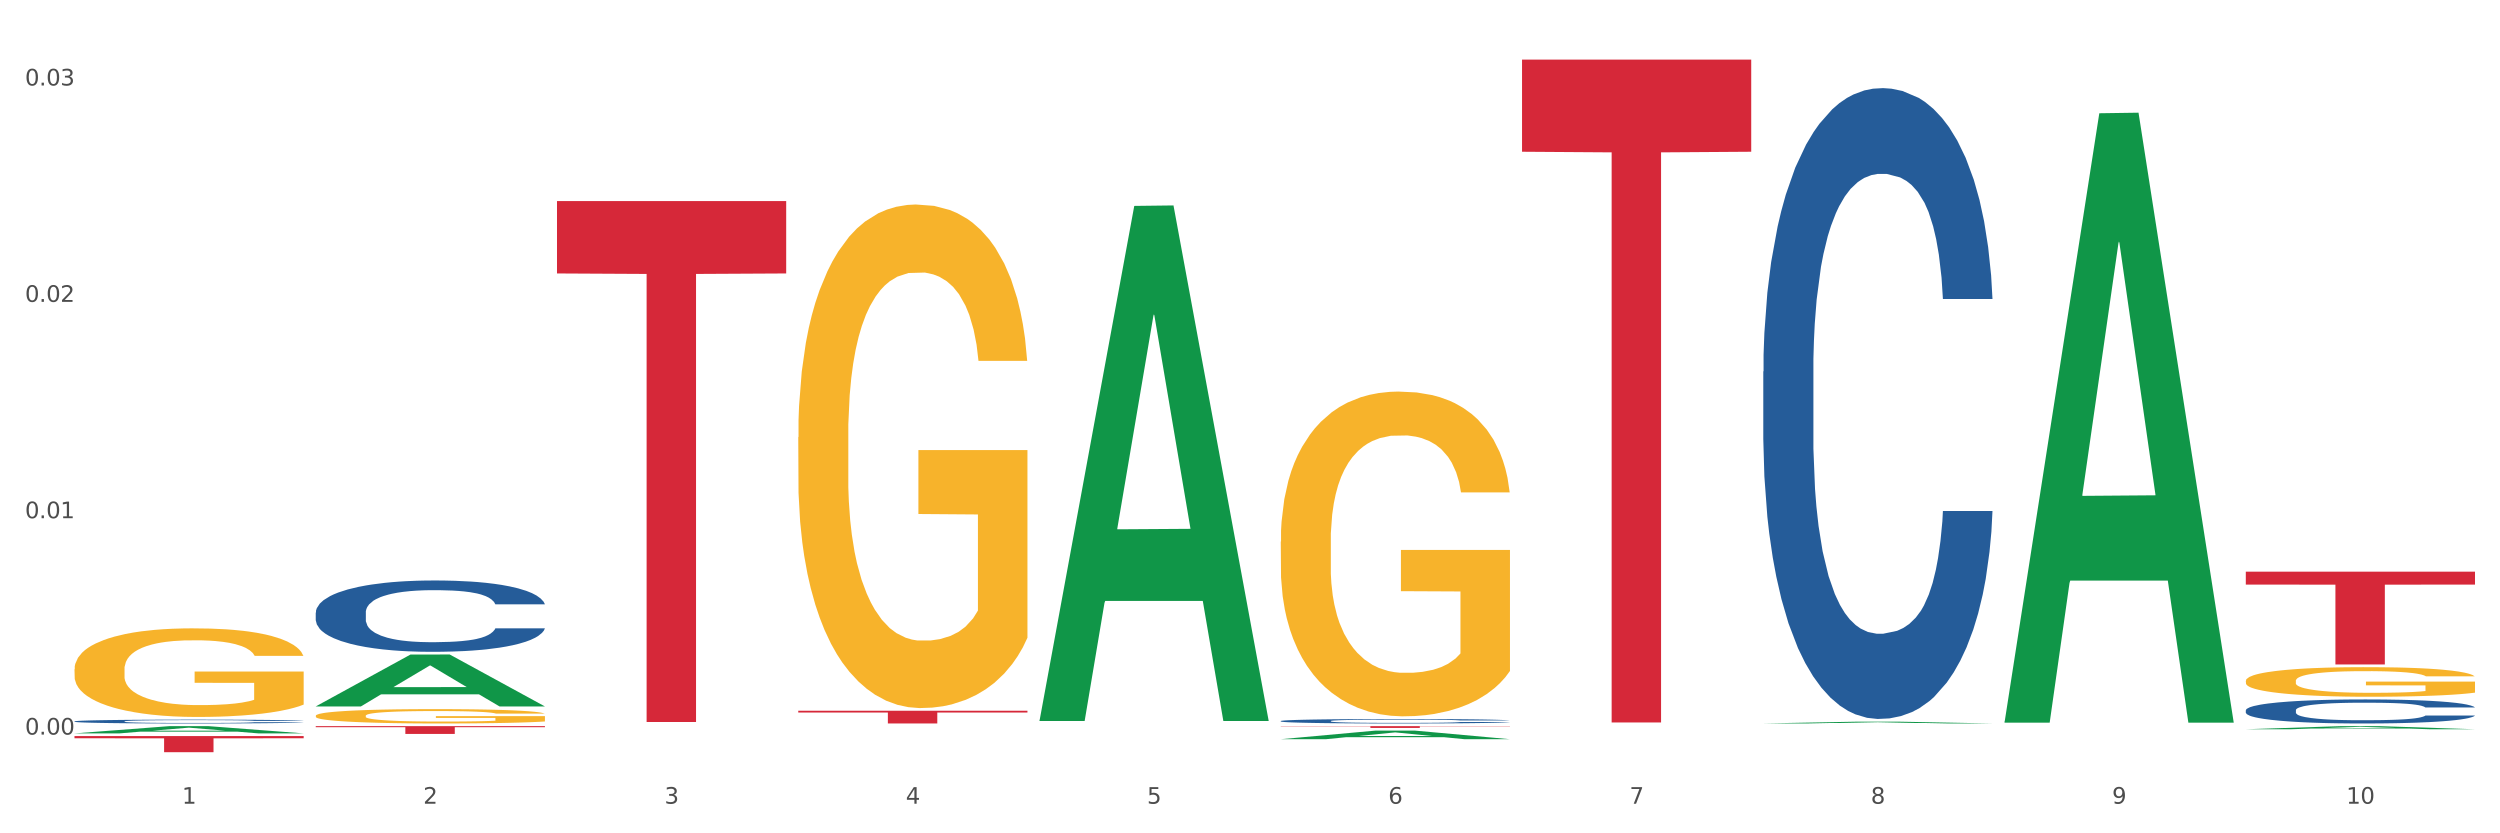 <?xml version="1.0" encoding="utf-8" standalone="no"?>
<!DOCTYPE svg PUBLIC "-//W3C//DTD SVG 1.1//EN"
  "http://www.w3.org/Graphics/SVG/1.1/DTD/svg11.dtd">
<svg xmlns:xlink="http://www.w3.org/1999/xlink" width="1080pt" height="360pt" viewBox="0 0 1080 360" xmlns="http://www.w3.org/2000/svg" version="1.1">
 <rect x="0" y="0" width="1080" height="360" fill="#333333" stroke="none"/>
 <defs>
  <style type="text/css">*{stroke-linejoin: round; stroke-linecap: butt}</style>
 </defs>
 <g id="figure_1">
  <g id="patch_1">
   <path d="M 0 360 
L 1080 360 
L 1080 0 
L 0 0 
z
" style="fill: #ffffff; stroke: #ffffff; stroke-linejoin: miter"/>
  </g>
  <g id="axes_1">
   <g id="matplotlib.axis_1">
    <g id="xtick_1">
     <g id="text_1">
      <!-- 1 -->
      <g style="fill: #4d4d4d" transform="translate(78.627 347.204) scale(0.096 -0.096)">
       <defs>
        <path id="DejaVuSans-31" d="M 794 531 
L 1825 531 
L 1825 4091 
L 703 3866 
L 703 4441 
L 1819 4666 
L 2450 4666 
L 2450 531 
L 3481 531 
L 3481 0 
L 794 0 
L 794 531 
z
" transform="scale(0.016)"/>
       </defs>
       <use xlink:href="#DejaVuSans-31"/>
      </g>
     </g>
    </g>
    <g id="xtick_2">
     <g id="text_2">
      <!-- 2 -->
      <g style="fill: #4d4d4d" transform="translate(182.851 347.204) scale(0.096 -0.096)">
       <defs>
        <path id="DejaVuSans-32" d="M 1228 531 
L 3431 531 
L 3431 0 
L 469 0 
L 469 531 
Q 828 903 1448 1529 
Q 2069 2156 2228 2338 
Q 2531 2678 2651 2914 
Q 2772 3150 2772 3378 
Q 2772 3750 2511 3984 
Q 2250 4219 1831 4219 
Q 1534 4219 1204 4116 
Q 875 4013 500 3803 
L 500 4441 
Q 881 4594 1212 4672 
Q 1544 4750 1819 4750 
Q 2544 4750 2975 4387 
Q 3406 4025 3406 3419 
Q 3406 3131 3298 2873 
Q 3191 2616 2906 2266 
Q 2828 2175 2409 1742 
Q 1991 1309 1228 531 
z
" transform="scale(0.016)"/>
       </defs>
       <use xlink:href="#DejaVuSans-32"/>
      </g>
     </g>
    </g>
    <g id="xtick_3">
     <g id="text_3">
      <!-- 3 -->
      <g style="fill: #4d4d4d" transform="translate(287.074 347.204) scale(0.096 -0.096)">
       <defs>
        <path id="DejaVuSans-33" d="M 2597 2516 
Q 3050 2419 3304 2112 
Q 3559 1806 3559 1356 
Q 3559 666 3084 287 
Q 2609 -91 1734 -91 
Q 1441 -91 1130 -33 
Q 819 25 488 141 
L 488 750 
Q 750 597 1062 519 
Q 1375 441 1716 441 
Q 2309 441 2620 675 
Q 2931 909 2931 1356 
Q 2931 1769 2642 2001 
Q 2353 2234 1838 2234 
L 1294 2234 
L 1294 2753 
L 1863 2753 
Q 2328 2753 2575 2939 
Q 2822 3125 2822 3475 
Q 2822 3834 2567 4026 
Q 2313 4219 1838 4219 
Q 1578 4219 1281 4162 
Q 984 4106 628 3988 
L 628 4550 
Q 988 4650 1302 4700 
Q 1616 4750 1894 4750 
Q 2613 4750 3031 4423 
Q 3450 4097 3450 3541 
Q 3450 3153 3228 2886 
Q 3006 2619 2597 2516 
z
" transform="scale(0.016)"/>
       </defs>
       <use xlink:href="#DejaVuSans-33"/>
      </g>
     </g>
    </g>
    <g id="xtick_4">
     <g id="text_4">
      <!-- 4 -->
      <g style="fill: #4d4d4d" transform="translate(391.298 347.204) scale(0.096 -0.096)">
       <defs>
        <path id="DejaVuSans-34" d="M 2419 4116 
L 825 1625 
L 2419 1625 
L 2419 4116 
z
M 2253 4666 
L 3047 4666 
L 3047 1625 
L 3713 1625 
L 3713 1100 
L 3047 1100 
L 3047 0 
L 2419 0 
L 2419 1100 
L 313 1100 
L 313 1709 
L 2253 4666 
z
" transform="scale(0.016)"/>
       </defs>
       <use xlink:href="#DejaVuSans-34"/>
      </g>
     </g>
    </g>
    <g id="xtick_5">
     <g id="text_5">
      <!-- 5 -->
      <g style="fill: #4d4d4d" transform="translate(495.522 347.204) scale(0.096 -0.096)">
       <defs>
        <path id="DejaVuSans-35" d="M 691 4666 
L 3169 4666 
L 3169 4134 
L 1269 4134 
L 1269 2991 
Q 1406 3038 1543 3061 
Q 1681 3084 1819 3084 
Q 2600 3084 3056 2656 
Q 3513 2228 3513 1497 
Q 3513 744 3044 326 
Q 2575 -91 1722 -91 
Q 1428 -91 1123 -41 
Q 819 9 494 109 
L 494 744 
Q 775 591 1075 516 
Q 1375 441 1709 441 
Q 2250 441 2565 725 
Q 2881 1009 2881 1497 
Q 2881 1984 2565 2268 
Q 2250 2553 1709 2553 
Q 1456 2553 1204 2497 
Q 953 2441 691 2322 
L 691 4666 
z
" transform="scale(0.016)"/>
       </defs>
       <use xlink:href="#DejaVuSans-35"/>
      </g>
     </g>
    </g>
    <g id="xtick_6">
     <g id="text_6">
      <!-- 6 -->
      <g style="fill: #4d4d4d" transform="translate(599.745 347.204) scale(0.096 -0.096)">
       <defs>
        <path id="DejaVuSans-36" d="M 2113 2584 
Q 1688 2584 1439 2293 
Q 1191 2003 1191 1497 
Q 1191 994 1439 701 
Q 1688 409 2113 409 
Q 2538 409 2786 701 
Q 3034 994 3034 1497 
Q 3034 2003 2786 2293 
Q 2538 2584 2113 2584 
z
M 3366 4563 
L 3366 3988 
Q 3128 4100 2886 4159 
Q 2644 4219 2406 4219 
Q 1781 4219 1451 3797 
Q 1122 3375 1075 2522 
Q 1259 2794 1537 2939 
Q 1816 3084 2150 3084 
Q 2853 3084 3261 2657 
Q 3669 2231 3669 1497 
Q 3669 778 3244 343 
Q 2819 -91 2113 -91 
Q 1303 -91 875 529 
Q 447 1150 447 2328 
Q 447 3434 972 4092 
Q 1497 4750 2381 4750 
Q 2619 4750 2861 4703 
Q 3103 4656 3366 4563 
z
" transform="scale(0.016)"/>
       </defs>
       <use xlink:href="#DejaVuSans-36"/>
      </g>
     </g>
    </g>
    <g id="xtick_7">
     <g id="text_7">
      <!-- 7 -->
      <g style="fill: #4d4d4d" transform="translate(703.969 347.204) scale(0.096 -0.096)">
       <defs>
        <path id="DejaVuSans-37" d="M 525 4666 
L 3525 4666 
L 3525 4397 
L 1831 0 
L 1172 0 
L 2766 4134 
L 525 4134 
L 525 4666 
z
" transform="scale(0.016)"/>
       </defs>
       <use xlink:href="#DejaVuSans-37"/>
      </g>
     </g>
    </g>
    <g id="xtick_8">
     <g id="text_8">
      <!-- 8 -->
      <g style="fill: #4d4d4d" transform="translate(808.193 347.204) scale(0.096 -0.096)">
       <defs>
        <path id="DejaVuSans-38" d="M 2034 2216 
Q 1584 2216 1326 1975 
Q 1069 1734 1069 1313 
Q 1069 891 1326 650 
Q 1584 409 2034 409 
Q 2484 409 2743 651 
Q 3003 894 3003 1313 
Q 3003 1734 2745 1975 
Q 2488 2216 2034 2216 
z
M 1403 2484 
Q 997 2584 770 2862 
Q 544 3141 544 3541 
Q 544 4100 942 4425 
Q 1341 4750 2034 4750 
Q 2731 4750 3128 4425 
Q 3525 4100 3525 3541 
Q 3525 3141 3298 2862 
Q 3072 2584 2669 2484 
Q 3125 2378 3379 2068 
Q 3634 1759 3634 1313 
Q 3634 634 3220 271 
Q 2806 -91 2034 -91 
Q 1263 -91 848 271 
Q 434 634 434 1313 
Q 434 1759 690 2068 
Q 947 2378 1403 2484 
z
M 1172 3481 
Q 1172 3119 1398 2916 
Q 1625 2713 2034 2713 
Q 2441 2713 2670 2916 
Q 2900 3119 2900 3481 
Q 2900 3844 2670 4047 
Q 2441 4250 2034 4250 
Q 1625 4250 1398 4047 
Q 1172 3844 1172 3481 
z
" transform="scale(0.016)"/>
       </defs>
       <use xlink:href="#DejaVuSans-38"/>
      </g>
     </g>
    </g>
    <g id="xtick_9">
     <g id="text_9">
      <!-- 9 -->
      <g style="fill: #4d4d4d" transform="translate(912.416 347.204) scale(0.096 -0.096)">
       <defs>
        <path id="DejaVuSans-39" d="M 703 97 
L 703 672 
Q 941 559 1184 500 
Q 1428 441 1663 441 
Q 2288 441 2617 861 
Q 2947 1281 2994 2138 
Q 2813 1869 2534 1725 
Q 2256 1581 1919 1581 
Q 1219 1581 811 2004 
Q 403 2428 403 3163 
Q 403 3881 828 4315 
Q 1253 4750 1959 4750 
Q 2769 4750 3195 4129 
Q 3622 3509 3622 2328 
Q 3622 1225 3098 567 
Q 2575 -91 1691 -91 
Q 1453 -91 1209 -44 
Q 966 3 703 97 
z
M 1959 2075 
Q 2384 2075 2632 2365 
Q 2881 2656 2881 3163 
Q 2881 3666 2632 3958 
Q 2384 4250 1959 4250 
Q 1534 4250 1286 3958 
Q 1038 3666 1038 3163 
Q 1038 2656 1286 2365 
Q 1534 2075 1959 2075 
z
" transform="scale(0.016)"/>
       </defs>
       <use xlink:href="#DejaVuSans-39"/>
      </g>
     </g>
    </g>
    <g id="xtick_10">
     <g id="text_10">
      <!-- 10 -->
      <g style="fill: #4d4d4d" transform="translate(1013.586 347.204) scale(0.096 -0.096)">
       <defs>
        <path id="DejaVuSans-30" d="M 2034 4250 
Q 1547 4250 1301 3770 
Q 1056 3291 1056 2328 
Q 1056 1369 1301 889 
Q 1547 409 2034 409 
Q 2525 409 2770 889 
Q 3016 1369 3016 2328 
Q 3016 3291 2770 3770 
Q 2525 4250 2034 4250 
z
M 2034 4750 
Q 2819 4750 3233 4129 
Q 3647 3509 3647 2328 
Q 3647 1150 3233 529 
Q 2819 -91 2034 -91 
Q 1250 -91 836 529 
Q 422 1150 422 2328 
Q 422 3509 836 4129 
Q 1250 4750 2034 4750 
z
" transform="scale(0.016)"/>
       </defs>
       <use xlink:href="#DejaVuSans-31"/>
       <use xlink:href="#DejaVuSans-30" transform="translate(63.623 0)"/>
      </g>
     </g>
    </g>
    <g id="xtick_11"/>
    <g id="xtick_12"/>
    <g id="xtick_13"/>
    <g id="xtick_14"/>
    <g id="xtick_15"/>
    <g id="xtick_16"/>
    <g id="xtick_17"/>
    <g id="xtick_18"/>
    <g id="xtick_19"/>
   </g>
   <g id="matplotlib.axis_2">
    <g id="ytick_1">
     <g id="text_11">
      <!-- 0.00 -->
      <g style="fill: #4d4d4d" transform="translate(10.8 317.342) scale(0.096 -0.096)">
       <defs>
        <path id="DejaVuSans-2e" d="M 684 794 
L 1344 794 
L 1344 0 
L 684 0 
L 684 794 
z
" transform="scale(0.016)"/>
       </defs>
       <use xlink:href="#DejaVuSans-30"/>
       <use xlink:href="#DejaVuSans-2e" transform="translate(63.623 0)"/>
       <use xlink:href="#DejaVuSans-30" transform="translate(95.41 0)"/>
       <use xlink:href="#DejaVuSans-30" transform="translate(159.033 0)"/>
      </g>
     </g>
    </g>
    <g id="ytick_2">
     <g id="text_12">
      <!-- 0.01 -->
      <g style="fill: #4d4d4d" transform="translate(10.8 223.873) scale(0.096 -0.096)">
       <use xlink:href="#DejaVuSans-30"/>
       <use xlink:href="#DejaVuSans-2e" transform="translate(63.623 0)"/>
       <use xlink:href="#DejaVuSans-30" transform="translate(95.41 0)"/>
       <use xlink:href="#DejaVuSans-31" transform="translate(159.033 0)"/>
      </g>
     </g>
    </g>
    <g id="ytick_3">
     <g id="text_13">
      <!-- 0.02 -->
      <g style="fill: #4d4d4d" transform="translate(10.8 130.403) scale(0.096 -0.096)">
       <use xlink:href="#DejaVuSans-30"/>
       <use xlink:href="#DejaVuSans-2e" transform="translate(63.623 0)"/>
       <use xlink:href="#DejaVuSans-30" transform="translate(95.41 0)"/>
       <use xlink:href="#DejaVuSans-32" transform="translate(159.033 0)"/>
      </g>
     </g>
    </g>
    <g id="ytick_4">
     <g id="text_14">
      <!-- 0.03 -->
      <g style="fill: #4d4d4d" transform="translate(10.8 36.933) scale(0.096 -0.096)">
       <use xlink:href="#DejaVuSans-30"/>
       <use xlink:href="#DejaVuSans-2e" transform="translate(63.623 0)"/>
       <use xlink:href="#DejaVuSans-30" transform="translate(95.41 0)"/>
       <use xlink:href="#DejaVuSans-33" transform="translate(159.033 0)"/>
      </g>
     </g>
    </g>
    <g id="ytick_5"/>
    <g id="ytick_6"/>
    <g id="ytick_7"/>
   </g>
   <g id="PolyCollection_1">
    <path d="M 32.175 316.815 
L 32.277 316.812 
L 73.107 313.698 
L 90.051 313.695 
L 131.187 316.821 
L 111.589 316.821 
L 102.709 316.093 
L 60.552 316.093 
L 60.246 316.105 
L 51.671 316.821 
L 32.175 316.821 
L 32.175 316.815 
L 65.86 315.659 
L 97.401 315.656 
L 81.783 314.361 
L 81.579 314.355 
L 81.375 314.364 
L 65.758 315.656 
L 65.86 315.659 
L 32.175 316.815 
z
" clip-path="url(#pf952dba1de)" style="fill: #109648"/>
    <path d="M 32.175 289.135 
L 32.292 289.1 
L 32.292 287.841 
L 32.526 286.757 
L 33.695 284.135 
L 35.448 281.968 
L 36.734 280.814 
L 38.02 279.87 
L 39.54 278.926 
L 41.41 277.947 
L 44.8 276.514 
L 46.904 275.78 
L 49.476 275.01 
L 54.152 273.892 
L 57.542 273.262 
L 61.049 272.738 
L 66.777 272.109 
L 70.517 271.829 
L 74.492 271.619 
L 79.285 271.479 
L 82.909 271.444 
L 90.858 271.549 
L 97.638 271.864 
L 100.911 272.109 
L 105.119 272.528 
L 107.34 272.808 
L 110.964 273.367 
L 114.705 274.101 
L 117.277 274.731 
L 121.134 275.919 
L 124.057 277.108 
L 126.745 278.576 
L 128.148 279.59 
L 129.2 280.534 
L 130.135 281.618 
L 131.071 283.331 
L 110.029 283.331 
L 109.211 282.108 
L 107.925 280.954 
L 106.054 279.835 
L 104.418 279.136 
L 101.612 278.262 
L 99.041 277.702 
L 96.352 277.283 
L 93.079 276.933 
L 90.507 276.758 
L 86.883 276.619 
L 79.752 276.654 
L 74.96 276.933 
L 71.686 277.283 
L 69.582 277.598 
L 67.712 277.947 
L 65.608 278.437 
L 63.153 279.171 
L 61.399 279.835 
L 59.646 280.674 
L 58.243 281.513 
L 56.957 282.492 
L 55.905 283.541 
L 55.087 284.625 
L 54.386 285.953 
L 53.801 288.156 
L 53.801 292.946 
L 54.035 294.029 
L 54.619 295.463 
L 55.321 296.547 
L 56.49 297.84 
L 57.542 298.714 
L 59.529 299.973 
L 61.75 301.022 
L 63.504 301.686 
L 65.257 302.245 
L 68.296 303.014 
L 71.686 303.644 
L 74.609 304.028 
L 78.583 304.378 
L 81.272 304.518 
L 83.61 304.588 
L 89.338 304.588 
L 93.429 304.483 
L 97.988 304.238 
L 101.495 303.923 
L 104.418 303.539 
L 107.691 302.91 
L 109.795 302.315 
L 109.795 295.008 
L 84.078 294.973 
L 84.078 290.114 
L 131.187 290.114 
L 131.187 304.378 
L 129.2 305.112 
L 126.979 305.776 
L 124.641 306.371 
L 121.134 307.105 
L 116.926 307.804 
L 113.185 308.294 
L 109.211 308.713 
L 104.535 309.098 
L 98.456 309.447 
L 94.715 309.587 
L 90.039 309.692 
L 84.545 309.727 
L 79.752 309.657 
L 75.076 309.482 
L 70.167 309.168 
L 65.374 308.713 
L 61.75 308.259 
L 58.126 307.699 
L 54.269 306.965 
L 51.229 306.266 
L 48.891 305.637 
L 46.32 304.832 
L 43.514 303.784 
L 41.41 302.84 
L 39.54 301.861 
L 37.552 300.602 
L 36.15 299.518 
L 34.747 298.155 
L 33.928 297.141 
L 32.993 295.568 
L 32.292 293.365 
L 32.175 289.135 
z
" clip-path="url(#pf952dba1de)" style="fill: #f7b32b"/>
    <path d="M 970.188 306.822 
L 970.305 306.812 
L 970.305 306.546 
L 970.656 306.186 
L 971.943 305.522 
L 973.582 305.019 
L 976.39 304.43 
L 977.912 304.184 
L 979.902 303.908 
L 983.998 303.462 
L 988.679 303.083 
L 991.956 302.874 
L 994.414 302.741 
L 999.915 302.504 
L 1003.075 302.4 
L 1006.352 302.314 
L 1009.161 302.257 
L 1013.842 302.191 
L 1017.587 302.162 
L 1021.917 302.153 
L 1025.546 302.162 
L 1030.344 302.2 
L 1037.366 302.314 
L 1040.058 302.381 
L 1043.686 302.495 
L 1047.431 302.646 
L 1050.474 302.798 
L 1053.985 303.016 
L 1057.613 303.301 
L 1061.125 303.662 
L 1063.582 303.994 
L 1065.572 304.345 
L 1067.327 304.772 
L 1068.615 305.237 
L 1069.2 305.626 
L 1047.782 305.626 
L 1047.197 305.275 
L 1046.027 304.895 
L 1044.857 304.639 
L 1043.569 304.43 
L 1041.58 304.193 
L 1039.824 304.041 
L 1036.898 303.861 
L 1034.206 303.747 
L 1031.983 303.681 
L 1029.291 303.624 
L 1023.556 303.567 
L 1019.46 303.567 
L 1016.885 303.586 
L 1013.725 303.633 
L 1011.033 303.7 
L 1007.873 303.814 
L 1005.415 303.937 
L 1002.958 304.098 
L 1001.553 304.212 
L 999.447 304.421 
L 998.042 304.592 
L 996.17 304.886 
L 995.116 305.095 
L 993.244 305.635 
L 992.424 306.034 
L 992.073 306.309 
L 991.839 306.613 
L 991.839 308.093 
L 992.541 308.757 
L 993.127 309.042 
L 994.063 309.365 
L 995.818 309.782 
L 998.393 310.19 
L 1001.085 310.484 
L 1003.309 310.665 
L 1005.415 310.797 
L 1007.522 310.902 
L 1010.097 310.997 
L 1012.203 311.054 
L 1015.363 311.111 
L 1019.109 311.139 
L 1022.035 311.139 
L 1028.003 311.092 
L 1030.695 311.044 
L 1033.27 310.978 
L 1036.079 310.873 
L 1038.303 310.759 
L 1039.59 310.674 
L 1041.697 310.494 
L 1043.335 310.304 
L 1044.739 310.086 
L 1045.676 309.896 
L 1046.729 309.611 
L 1047.548 309.289 
L 1047.782 309.118 
L 1069.2 309.118 
L 1068.732 309.459 
L 1067.913 309.792 
L 1066.274 310.238 
L 1064.987 310.494 
L 1062.997 310.807 
L 1060.89 311.073 
L 1057.965 311.367 
L 1055.273 311.585 
L 1052.464 311.775 
L 1049.421 311.946 
L 1043.92 312.183 
L 1041.931 312.249 
L 1037.717 312.363 
L 1034.44 312.43 
L 1029.642 312.496 
L 1024.726 312.534 
L 1019.577 312.543 
L 1015.012 312.524 
L 1009.98 312.467 
L 1006.82 312.411 
L 1003.309 312.325 
L 999.212 312.192 
L 995.35 312.031 
L 991.722 311.841 
L 988.328 311.623 
L 985.168 311.376 
L 981.072 310.968 
L 978.029 310.57 
L 975.805 310.2 
L 974.284 309.886 
L 972.762 309.488 
L 971.943 309.213 
L 970.656 308.549 
L 970.188 307.932 
L 970.188 306.822 
z
" clip-path="url(#pf952dba1de)" style="fill: #255c99"/>
    <path d="M 761.74 160.517 
L 761.857 160.268 
L 761.857 153.299 
L 762.208 143.841 
L 763.496 126.419 
L 765.134 113.228 
L 767.943 97.797 
L 769.465 91.326 
L 771.454 84.109 
L 775.551 72.411 
L 780.232 62.455 
L 783.509 56.98 
L 785.967 53.495 
L 791.467 47.273 
L 794.627 44.536 
L 797.904 42.296 
L 800.713 40.802 
L 805.395 39.06 
L 809.14 38.313 
L 813.47 38.064 
L 817.098 38.313 
L 821.897 39.309 
L 828.919 42.296 
L 831.611 44.038 
L 835.239 47.024 
L 838.984 51.007 
L 842.027 54.989 
L 845.538 60.713 
L 849.166 68.18 
L 852.677 77.637 
L 855.135 86.349 
L 857.125 95.557 
L 858.88 106.757 
L 860.168 118.953 
L 860.753 129.157 
L 839.335 129.157 
L 838.75 119.948 
L 837.58 109.993 
L 836.409 103.273 
L 835.122 97.797 
L 833.132 91.575 
L 831.377 87.593 
L 828.451 82.864 
L 825.759 79.877 
L 823.535 78.135 
L 820.843 76.642 
L 815.109 75.149 
L 811.012 75.149 
L 808.438 75.646 
L 805.278 76.891 
L 802.586 78.633 
L 799.426 81.62 
L 796.968 84.855 
L 794.51 89.086 
L 793.106 92.073 
L 790.999 97.548 
L 789.595 102.028 
L 787.722 109.744 
L 786.669 115.219 
L 784.796 129.406 
L 783.977 139.859 
L 783.626 147.077 
L 783.392 155.041 
L 783.392 193.868 
L 784.094 211.29 
L 784.679 218.756 
L 785.616 227.218 
L 787.371 238.169 
L 789.946 248.872 
L 792.638 256.587 
L 794.862 261.316 
L 796.968 264.8 
L 799.075 267.538 
L 801.65 270.027 
L 803.756 271.52 
L 806.916 273.014 
L 810.661 273.76 
L 813.587 273.76 
L 819.556 272.516 
L 822.248 271.271 
L 824.823 269.529 
L 827.632 266.791 
L 829.855 263.805 
L 831.143 261.565 
L 833.249 256.836 
L 834.888 251.858 
L 836.292 246.134 
L 837.229 241.156 
L 838.282 233.69 
L 839.101 225.227 
L 839.335 220.747 
L 860.753 220.747 
L 860.285 229.707 
L 859.465 238.418 
L 857.827 250.116 
L 856.539 256.836 
L 854.55 265.049 
L 852.443 272.018 
L 849.517 279.734 
L 846.825 285.458 
L 844.017 290.436 
L 840.974 294.916 
L 835.473 301.138 
L 833.483 302.88 
L 829.27 305.867 
L 825.993 307.609 
L 821.195 309.351 
L 816.279 310.347 
L 811.13 310.596 
L 806.565 310.098 
L 801.533 308.604 
L 798.373 307.111 
L 794.862 304.871 
L 790.765 301.387 
L 786.903 297.156 
L 783.275 292.178 
L 779.881 286.454 
L 776.721 279.982 
L 772.625 269.28 
L 769.582 258.827 
L 767.358 249.121 
L 765.837 240.907 
L 764.315 230.454 
L 763.496 223.236 
L 762.208 205.814 
L 761.74 189.637 
L 761.74 160.517 
z
" clip-path="url(#pf952dba1de)" style="fill: #255c99"/>
    <path d="M 553.293 311.478 
L 553.41 311.476 
L 553.41 311.427 
L 553.761 311.359 
L 555.049 311.236 
L 556.687 311.142 
L 559.496 311.033 
L 561.017 310.987 
L 563.007 310.935 
L 567.103 310.852 
L 571.785 310.782 
L 575.062 310.743 
L 577.52 310.718 
L 583.02 310.674 
L 586.18 310.654 
L 589.457 310.639 
L 592.266 310.628 
L 596.948 310.616 
L 600.693 310.61 
L 605.023 310.608 
L 608.651 310.61 
L 613.45 310.617 
L 620.472 310.639 
L 623.164 310.651 
L 626.792 310.672 
L 630.537 310.7 
L 633.58 310.729 
L 637.091 310.769 
L 640.719 310.822 
L 644.23 310.889 
L 646.688 310.951 
L 648.677 311.017 
L 650.433 311.096 
L 651.72 311.183 
L 652.306 311.255 
L 630.888 311.255 
L 630.303 311.19 
L 629.132 311.119 
L 627.962 311.071 
L 626.675 311.033 
L 624.685 310.988 
L 622.929 310.96 
L 620.004 310.927 
L 617.312 310.905 
L 615.088 310.893 
L 612.396 310.882 
L 606.661 310.872 
L 602.565 310.872 
L 599.99 310.875 
L 596.83 310.884 
L 594.139 310.896 
L 590.979 310.918 
L 588.521 310.941 
L 586.063 310.971 
L 584.659 310.992 
L 582.552 311.031 
L 581.148 311.063 
L 579.275 311.117 
L 578.222 311.156 
L 576.349 311.257 
L 575.53 311.331 
L 575.179 311.382 
L 574.945 311.439 
L 574.945 311.715 
L 575.647 311.838 
L 576.232 311.891 
L 577.168 311.951 
L 578.924 312.029 
L 581.499 312.105 
L 584.191 312.16 
L 586.414 312.194 
L 588.521 312.218 
L 590.628 312.238 
L 593.202 312.255 
L 595.309 312.266 
L 598.469 312.277 
L 602.214 312.282 
L 605.14 312.282 
L 611.109 312.273 
L 613.801 312.264 
L 616.375 312.252 
L 619.184 312.232 
L 621.408 312.211 
L 622.695 312.195 
L 624.802 312.162 
L 626.441 312.126 
L 627.845 312.086 
L 628.781 312.05 
L 629.835 311.997 
L 630.654 311.937 
L 630.888 311.905 
L 652.306 311.905 
L 651.837 311.969 
L 651.018 312.031 
L 649.38 312.114 
L 648.092 312.162 
L 646.103 312.22 
L 643.996 312.269 
L 641.07 312.324 
L 638.378 312.365 
L 635.569 312.4 
L 632.526 312.432 
L 627.026 312.476 
L 625.036 312.489 
L 620.823 312.51 
L 617.546 312.522 
L 612.747 312.535 
L 607.832 312.542 
L 602.682 312.543 
L 598.118 312.54 
L 593.085 312.529 
L 589.925 312.519 
L 586.414 312.503 
L 582.318 312.478 
L 578.456 312.448 
L 574.828 312.413 
L 571.434 312.372 
L 568.274 312.326 
L 564.177 312.25 
L 561.135 312.176 
L 558.911 312.107 
L 557.389 312.049 
L 555.868 311.974 
L 555.049 311.923 
L 553.761 311.799 
L 553.293 311.685 
L 553.293 311.478 
z
" clip-path="url(#pf952dba1de)" style="fill: #255c99"/>
    <path d="M 136.399 264.614 
L 136.516 264.586 
L 136.516 263.797 
L 136.867 262.728 
L 138.154 260.757 
L 139.793 259.265 
L 142.602 257.52 
L 144.123 256.788 
L 146.113 255.972 
L 150.209 254.649 
L 154.89 253.523 
L 158.167 252.904 
L 160.625 252.51 
L 166.126 251.806 
L 169.286 251.496 
L 172.563 251.243 
L 175.372 251.074 
L 180.053 250.877 
L 183.798 250.792 
L 188.129 250.764 
L 191.757 250.792 
L 196.555 250.905 
L 203.577 251.243 
L 206.269 251.44 
L 209.897 251.778 
L 213.642 252.228 
L 216.685 252.678 
L 220.196 253.326 
L 223.824 254.17 
L 227.336 255.24 
L 229.793 256.225 
L 231.783 257.267 
L 233.538 258.534 
L 234.826 259.913 
L 235.411 261.067 
L 213.993 261.067 
L 213.408 260.025 
L 212.238 258.899 
L 211.068 258.139 
L 209.78 257.52 
L 207.791 256.816 
L 206.035 256.366 
L 203.109 255.831 
L 200.417 255.493 
L 198.194 255.296 
L 195.502 255.127 
L 189.767 254.959 
L 185.671 254.959 
L 183.096 255.015 
L 179.936 255.156 
L 177.244 255.353 
L 174.084 255.69 
L 171.626 256.056 
L 169.169 256.535 
L 167.764 256.873 
L 165.658 257.492 
L 164.253 257.999 
L 162.381 258.871 
L 161.327 259.491 
L 159.455 261.095 
L 158.635 262.277 
L 158.284 263.094 
L 158.05 263.994 
L 158.05 268.386 
L 158.752 270.356 
L 159.338 271.201 
L 160.274 272.158 
L 162.029 273.396 
L 164.604 274.607 
L 167.296 275.479 
L 169.52 276.014 
L 171.626 276.408 
L 173.733 276.718 
L 176.308 276.999 
L 178.415 277.168 
L 181.575 277.337 
L 185.32 277.422 
L 188.246 277.422 
L 194.214 277.281 
L 196.906 277.14 
L 199.481 276.943 
L 202.29 276.633 
L 204.514 276.296 
L 205.801 276.042 
L 207.908 275.507 
L 209.546 274.944 
L 210.951 274.297 
L 211.887 273.734 
L 212.94 272.89 
L 213.759 271.932 
L 213.993 271.426 
L 235.411 271.426 
L 234.943 272.439 
L 234.124 273.424 
L 232.485 274.747 
L 231.198 275.507 
L 229.208 276.436 
L 227.102 277.225 
L 224.176 278.097 
L 221.484 278.745 
L 218.675 279.308 
L 215.632 279.814 
L 210.131 280.518 
L 208.142 280.715 
L 203.928 281.053 
L 200.651 281.25 
L 195.853 281.447 
L 190.937 281.56 
L 185.788 281.588 
L 181.223 281.531 
L 176.191 281.362 
L 173.031 281.194 
L 169.52 280.94 
L 165.424 280.546 
L 161.561 280.068 
L 157.933 279.505 
L 154.539 278.857 
L 151.379 278.125 
L 147.283 276.915 
L 144.24 275.733 
L 142.016 274.635 
L 140.495 273.706 
L 138.973 272.524 
L 138.154 271.707 
L 136.867 269.737 
L 136.399 267.907 
L 136.399 264.614 
z
" clip-path="url(#pf952dba1de)" style="fill: #255c99"/>
    <path d="M 32.175 311.627 
L 32.292 311.625 
L 32.292 311.583 
L 32.643 311.525 
L 33.931 311.418 
L 35.569 311.338 
L 38.378 311.244 
L 39.899 311.204 
L 41.889 311.16 
L 45.985 311.089 
L 50.667 311.028 
L 53.944 310.994 
L 56.401 310.973 
L 61.902 310.935 
L 65.062 310.918 
L 68.339 310.905 
L 71.148 310.895 
L 75.829 310.885 
L 79.575 310.88 
L 83.905 310.879 
L 87.533 310.88 
L 92.331 310.886 
L 99.354 310.905 
L 102.045 310.915 
L 105.674 310.933 
L 109.419 310.958 
L 112.462 310.982 
L 115.973 311.017 
L 119.601 311.063 
L 123.112 311.12 
L 125.57 311.174 
L 127.559 311.23 
L 129.315 311.298 
L 130.602 311.373 
L 131.187 311.435 
L 109.77 311.435 
L 109.185 311.379 
L 108.014 311.318 
L 106.844 311.277 
L 105.557 311.244 
L 103.567 311.206 
L 101.811 311.181 
L 98.886 311.152 
L 96.194 311.134 
L 93.97 311.123 
L 91.278 311.114 
L 85.543 311.105 
L 81.447 311.105 
L 78.872 311.108 
L 75.712 311.116 
L 73.021 311.127 
L 69.861 311.145 
L 67.403 311.165 
L 64.945 311.19 
L 63.541 311.209 
L 61.434 311.242 
L 60.03 311.269 
L 58.157 311.317 
L 57.104 311.35 
L 55.231 311.437 
L 54.412 311.501 
L 54.061 311.545 
L 53.827 311.593 
L 53.827 311.83 
L 54.529 311.937 
L 55.114 311.982 
L 56.05 312.034 
L 57.806 312.101 
L 60.381 312.166 
L 63.072 312.213 
L 65.296 312.242 
L 67.403 312.264 
L 69.509 312.28 
L 72.084 312.296 
L 74.191 312.305 
L 77.351 312.314 
L 81.096 312.318 
L 84.022 312.318 
L 89.991 312.311 
L 92.683 312.303 
L 95.257 312.293 
L 98.066 312.276 
L 100.29 312.258 
L 101.577 312.244 
L 103.684 312.215 
L 105.322 312.185 
L 106.727 312.15 
L 107.663 312.119 
L 108.717 312.074 
L 109.536 312.022 
L 109.77 311.995 
L 131.187 311.995 
L 130.719 312.049 
L 129.9 312.103 
L 128.262 312.174 
L 126.974 312.215 
L 124.985 312.265 
L 122.878 312.308 
L 119.952 312.355 
L 117.26 312.39 
L 114.451 312.42 
L 111.408 312.448 
L 105.908 312.486 
L 103.918 312.496 
L 99.705 312.514 
L 96.428 312.525 
L 91.629 312.536 
L 86.714 312.542 
L 81.564 312.543 
L 77 312.54 
L 71.967 312.531 
L 68.807 312.522 
L 65.296 312.508 
L 61.2 312.487 
L 57.338 312.461 
L 53.71 312.431 
L 50.316 312.396 
L 47.156 312.356 
L 43.059 312.291 
L 40.016 312.227 
L 37.793 312.168 
L 36.271 312.118 
L 34.75 312.054 
L 33.931 312.01 
L 32.643 311.903 
L 32.175 311.805 
L 32.175 311.627 
z
" clip-path="url(#pf952dba1de)" style="fill: #255c99"/>
    <path d="M 970.188 294.123 
L 970.304 294.112 
L 970.304 293.691 
L 970.538 293.329 
L 971.707 292.454 
L 973.461 291.73 
L 974.747 291.344 
L 976.032 291.029 
L 977.552 290.714 
L 979.422 290.387 
L 982.813 289.908 
L 984.917 289.663 
L 987.488 289.406 
L 992.164 289.032 
L 995.554 288.822 
L 999.061 288.647 
L 1004.789 288.437 
L 1008.53 288.343 
L 1012.505 288.273 
L 1017.297 288.227 
L 1020.921 288.215 
L 1028.87 288.25 
L 1035.65 288.355 
L 1038.923 288.437 
L 1043.132 288.577 
L 1045.353 288.67 
L 1048.977 288.857 
L 1052.717 289.102 
L 1055.289 289.313 
L 1059.147 289.71 
L 1062.069 290.107 
L 1064.758 290.597 
L 1066.161 290.936 
L 1067.213 291.251 
L 1068.148 291.613 
L 1069.083 292.185 
L 1048.041 292.185 
L 1047.223 291.776 
L 1045.937 291.391 
L 1044.067 291.017 
L 1042.43 290.784 
L 1039.625 290.492 
L 1037.053 290.305 
L 1034.364 290.165 
L 1031.091 290.048 
L 1028.52 289.99 
L 1024.896 289.943 
L 1017.765 289.955 
L 1012.972 290.048 
L 1009.699 290.165 
L 1007.595 290.27 
L 1005.724 290.387 
L 1003.62 290.55 
L 1001.165 290.795 
L 999.412 291.017 
L 997.659 291.298 
L 996.256 291.578 
L 994.97 291.905 
L 993.918 292.255 
L 993.1 292.617 
L 992.398 293.061 
L 991.814 293.796 
L 991.814 295.396 
L 992.047 295.758 
L 992.632 296.237 
L 993.333 296.599 
L 994.502 297.031 
L 995.554 297.323 
L 997.542 297.743 
L 999.763 298.094 
L 1001.516 298.316 
L 1003.27 298.502 
L 1006.309 298.759 
L 1009.699 298.969 
L 1012.621 299.098 
L 1016.596 299.215 
L 1019.285 299.261 
L 1021.623 299.285 
L 1027.351 299.285 
L 1031.442 299.25 
L 1036.001 299.168 
L 1039.508 299.063 
L 1042.43 298.934 
L 1045.704 298.724 
L 1047.808 298.526 
L 1047.808 296.085 
L 1022.09 296.074 
L 1022.09 294.45 
L 1069.2 294.45 
L 1069.2 299.215 
L 1067.213 299.46 
L 1064.992 299.682 
L 1062.654 299.88 
L 1059.147 300.125 
L 1054.938 300.359 
L 1051.198 300.522 
L 1047.223 300.663 
L 1042.547 300.791 
L 1036.469 300.908 
L 1032.728 300.955 
L 1028.052 300.99 
L 1022.558 301.001 
L 1017.765 300.978 
L 1013.089 300.919 
L 1008.179 300.814 
L 1003.387 300.663 
L 999.763 300.511 
L 996.139 300.324 
L 992.281 300.079 
L 989.242 299.845 
L 986.904 299.635 
L 984.332 299.366 
L 981.527 299.016 
L 979.422 298.701 
L 977.552 298.374 
L 975.565 297.954 
L 974.162 297.592 
L 972.759 297.136 
L 971.941 296.797 
L 971.006 296.272 
L 970.304 295.536 
L 970.188 294.123 
z
" clip-path="url(#pf952dba1de)" style="fill: #f7b32b"/>
    <path d="M 553.293 233.987 
L 553.41 233.859 
L 553.41 229.246 
L 553.644 225.274 
L 554.813 215.664 
L 556.566 207.72 
L 557.852 203.491 
L 559.138 200.032 
L 560.658 196.572 
L 562.528 192.985 
L 565.918 187.731 
L 568.022 185.04 
L 570.594 182.222 
L 575.27 178.121 
L 578.66 175.815 
L 582.167 173.893 
L 587.895 171.587 
L 591.636 170.562 
L 595.61 169.793 
L 600.403 169.28 
L 604.027 169.152 
L 611.976 169.536 
L 618.756 170.69 
L 622.029 171.587 
L 626.237 173.124 
L 628.458 174.149 
L 632.082 176.199 
L 635.823 178.89 
L 638.395 181.197 
L 642.252 185.553 
L 645.175 189.909 
L 647.863 195.291 
L 649.266 199.007 
L 650.318 202.466 
L 651.253 206.439 
L 652.189 212.717 
L 631.147 212.717 
L 630.329 208.232 
L 629.043 204.004 
L 627.173 199.904 
L 625.536 197.341 
L 622.73 194.138 
L 620.159 192.088 
L 617.47 190.55 
L 614.197 189.269 
L 611.625 188.628 
L 608.001 188.116 
L 600.87 188.244 
L 596.078 189.269 
L 592.805 190.55 
L 590.7 191.703 
L 588.83 192.985 
L 586.726 194.779 
L 584.271 197.469 
L 582.518 199.904 
L 580.764 202.979 
L 579.361 206.054 
L 578.075 209.642 
L 577.023 213.486 
L 576.205 217.458 
L 575.504 222.327 
L 574.919 230.399 
L 574.919 247.953 
L 575.153 251.925 
L 575.737 257.179 
L 576.439 261.151 
L 577.608 265.892 
L 578.66 269.095 
L 580.647 273.708 
L 582.868 277.552 
L 584.622 279.986 
L 586.375 282.036 
L 589.415 284.855 
L 592.805 287.162 
L 595.727 288.571 
L 599.702 289.853 
L 602.39 290.365 
L 604.728 290.621 
L 610.456 290.621 
L 614.548 290.237 
L 619.107 289.34 
L 622.613 288.187 
L 625.536 286.777 
L 628.809 284.471 
L 630.913 282.293 
L 630.913 255.513 
L 605.196 255.385 
L 605.196 237.575 
L 652.306 237.575 
L 652.306 289.853 
L 650.318 292.543 
L 648.097 294.978 
L 645.759 297.156 
L 642.252 299.847 
L 638.044 302.409 
L 634.303 304.203 
L 630.329 305.741 
L 625.653 307.15 
L 619.574 308.432 
L 615.833 308.944 
L 611.158 309.329 
L 605.663 309.457 
L 600.87 309.2 
L 596.195 308.56 
L 591.285 307.407 
L 586.492 305.741 
L 582.868 304.075 
L 579.244 302.025 
L 575.387 299.334 
L 572.347 296.772 
L 570.009 294.465 
L 567.438 291.518 
L 564.632 287.674 
L 562.528 284.215 
L 560.658 280.627 
L 558.67 276.014 
L 557.268 272.042 
L 555.865 267.045 
L 555.047 263.329 
L 554.111 257.563 
L 553.41 249.491 
L 553.293 233.987 
z
" clip-path="url(#pf952dba1de)" style="fill: #f7b32b"/>
    <path d="M 136.399 309.207 
L 136.516 309.201 
L 136.516 308.997 
L 136.749 308.822 
L 137.918 308.397 
L 139.672 308.046 
L 140.958 307.859 
L 142.244 307.706 
L 143.763 307.553 
L 145.634 307.394 
L 149.024 307.162 
L 151.128 307.043 
L 153.699 306.918 
L 158.375 306.737 
L 161.765 306.635 
L 165.272 306.55 
L 171 306.448 
L 174.741 306.403 
L 178.716 306.369 
L 183.508 306.346 
L 187.132 306.34 
L 195.081 306.357 
L 201.861 306.408 
L 205.135 306.448 
L 209.343 306.516 
L 211.564 306.561 
L 215.188 306.652 
L 218.928 306.771 
L 221.5 306.873 
L 225.358 307.065 
L 228.28 307.258 
L 230.969 307.496 
L 232.372 307.66 
L 233.424 307.813 
L 234.359 307.989 
L 235.294 308.266 
L 214.253 308.266 
L 213.434 308.068 
L 212.148 307.881 
L 210.278 307.7 
L 208.641 307.587 
L 205.836 307.445 
L 203.264 307.354 
L 200.576 307.286 
L 197.302 307.23 
L 194.731 307.201 
L 191.107 307.179 
L 183.976 307.184 
L 179.183 307.23 
L 175.91 307.286 
L 173.806 307.337 
L 171.936 307.394 
L 169.831 307.473 
L 167.377 307.592 
L 165.623 307.7 
L 163.87 307.836 
L 162.467 307.972 
L 161.181 308.13 
L 160.129 308.3 
L 159.311 308.476 
L 158.609 308.691 
L 158.025 309.048 
L 158.025 309.824 
L 158.259 310 
L 158.843 310.232 
L 159.544 310.408 
L 160.713 310.617 
L 161.765 310.759 
L 163.753 310.963 
L 165.974 311.133 
L 167.727 311.24 
L 169.481 311.331 
L 172.52 311.456 
L 175.91 311.558 
L 178.833 311.62 
L 182.807 311.677 
L 185.496 311.699 
L 187.834 311.711 
L 193.562 311.711 
L 197.653 311.694 
L 202.212 311.654 
L 205.719 311.603 
L 208.641 311.541 
L 211.915 311.439 
L 214.019 311.342 
L 214.019 310.158 
L 188.301 310.153 
L 188.301 309.365 
L 235.411 309.365 
L 235.411 311.677 
L 233.424 311.796 
L 231.203 311.903 
L 228.865 312 
L 225.358 312.119 
L 221.15 312.232 
L 217.409 312.311 
L 213.434 312.379 
L 208.758 312.441 
L 202.68 312.498 
L 198.939 312.521 
L 194.263 312.538 
L 188.769 312.543 
L 183.976 312.532 
L 179.3 312.504 
L 174.39 312.453 
L 169.598 312.379 
L 165.974 312.305 
L 162.35 312.215 
L 158.492 312.096 
L 155.453 311.983 
L 153.115 311.881 
L 150.543 311.75 
L 147.738 311.58 
L 145.634 311.427 
L 143.763 311.269 
L 141.776 311.065 
L 140.373 310.889 
L 138.97 310.668 
L 138.152 310.504 
L 137.217 310.249 
L 136.516 309.892 
L 136.399 309.207 
z
" clip-path="url(#pf952dba1de)" style="fill: #f7b32b"/>
    <path d="M 32.175 317.973 
L 131.187 317.973 
L 131.187 318.942 
L 92.239 318.949 
L 92.239 324.95 
L 70.888 324.95 
L 70.888 318.949 
L 32.175 318.942 
L 32.175 317.979 
L 32.175 317.973 
z
" clip-path="url(#pf952dba1de)" style="fill: #d62839"/>
    <path d="M 136.399 313.695 
L 235.411 313.695 
L 235.411 314.161 
L 196.463 314.164 
L 196.463 317.049 
L 175.112 317.049 
L 175.112 314.164 
L 136.399 314.161 
L 136.399 313.698 
L 136.399 313.695 
z
" clip-path="url(#pf952dba1de)" style="fill: #d62839"/>
    <path d="M 344.846 188.87 
L 344.963 188.672 
L 344.963 181.519 
L 345.197 175.36 
L 346.366 160.459 
L 348.119 148.141 
L 349.405 141.584 
L 350.691 136.22 
L 352.21 130.856 
L 354.081 125.293 
L 357.471 117.147 
L 359.575 112.975 
L 362.147 108.604 
L 366.823 102.246 
L 370.213 98.67 
L 373.72 95.689 
L 379.448 92.113 
L 383.188 90.524 
L 387.163 89.332 
L 391.956 88.537 
L 395.579 88.338 
L 403.529 88.934 
L 410.309 90.722 
L 413.582 92.113 
L 417.79 94.497 
L 420.011 96.087 
L 423.635 99.266 
L 427.376 103.438 
L 429.947 107.014 
L 433.805 113.769 
L 436.728 120.524 
L 439.416 128.869 
L 440.819 134.631 
L 441.871 139.995 
L 442.806 146.154 
L 443.741 155.889 
L 422.7 155.889 
L 421.882 148.936 
L 420.596 142.379 
L 418.725 136.021 
L 417.089 132.048 
L 414.283 127.081 
L 411.711 123.902 
L 409.023 121.518 
L 405.75 119.531 
L 403.178 118.538 
L 399.554 117.743 
L 392.423 117.942 
L 387.63 119.531 
L 384.357 121.518 
L 382.253 123.306 
L 380.383 125.293 
L 378.279 128.074 
L 375.824 132.247 
L 374.07 136.021 
L 372.317 140.79 
L 370.914 145.558 
L 369.628 151.121 
L 368.576 157.082 
L 367.758 163.241 
L 367.056 170.79 
L 366.472 183.307 
L 366.472 210.526 
L 366.706 216.686 
L 367.29 224.831 
L 367.992 230.991 
L 369.161 238.342 
L 370.213 243.309 
L 372.2 250.461 
L 374.421 256.422 
L 376.174 260.197 
L 377.928 263.375 
L 380.967 267.746 
L 384.357 271.323 
L 387.28 273.508 
L 391.254 275.495 
L 393.943 276.29 
L 396.281 276.687 
L 402.009 276.687 
L 406.1 276.091 
L 410.659 274.7 
L 414.166 272.912 
L 417.089 270.727 
L 420.362 267.15 
L 422.466 263.773 
L 422.466 222.249 
L 396.748 222.05 
L 396.748 194.433 
L 443.858 194.433 
L 443.858 275.495 
L 441.871 279.667 
L 439.65 283.442 
L 437.312 286.82 
L 433.805 290.992 
L 429.597 294.966 
L 425.856 297.747 
L 421.882 300.131 
L 417.206 302.317 
L 411.127 304.304 
L 407.386 305.098 
L 402.71 305.694 
L 397.216 305.893 
L 392.423 305.496 
L 387.747 304.502 
L 382.838 302.714 
L 378.045 300.131 
L 374.421 297.548 
L 370.797 294.37 
L 366.94 290.197 
L 363.9 286.224 
L 361.562 282.647 
L 358.99 278.078 
L 356.185 272.117 
L 354.081 266.753 
L 352.21 261.19 
L 350.223 254.037 
L 348.82 247.878 
L 347.418 240.13 
L 346.599 234.368 
L 345.664 225.428 
L 344.963 212.911 
L 344.846 188.87 
z
" clip-path="url(#pf952dba1de)" style="fill: #f7b32b"/>
    <path d="M 344.846 307.045 
L 443.858 307.045 
L 443.858 307.808 
L 404.91 307.813 
L 404.91 312.539 
L 383.559 312.539 
L 383.559 307.813 
L 344.846 307.808 
L 344.846 307.05 
L 344.846 307.045 
z
" clip-path="url(#pf952dba1de)" style="fill: #d62839"/>
    <path d="M 136.399 305.146 
L 136.501 305.125 
L 177.331 282.76 
L 194.275 282.739 
L 235.411 305.189 
L 215.813 305.189 
L 206.932 299.961 
L 164.775 299.961 
L 164.469 300.045 
L 155.895 305.189 
L 136.399 305.189 
L 136.399 305.146 
L 170.083 296.841 
L 201.624 296.82 
L 186.007 287.524 
L 185.803 287.482 
L 185.599 287.545 
L 169.981 296.82 
L 170.083 296.841 
L 136.399 305.146 
z
" clip-path="url(#pf952dba1de)" style="fill: #109648"/>
    <path d="M 449.069 311.062 
L 449.172 310.853 
L 490.001 88.953 
L 506.946 88.744 
L 548.082 311.48 
L 528.484 311.48 
L 519.603 259.613 
L 477.446 259.613 
L 477.14 260.45 
L 468.566 311.48 
L 449.069 311.48 
L 449.069 311.062 
L 482.754 228.66 
L 514.295 228.451 
L 498.678 136.219 
L 498.474 135.801 
L 498.269 136.428 
L 482.652 228.451 
L 482.754 228.66 
L 449.069 311.062 
z
" clip-path="url(#pf952dba1de)" style="fill: #109648"/>
    <path d="M 240.622 86.859 
L 339.635 86.859 
L 339.635 118.132 
L 300.687 118.343 
L 300.687 311.9 
L 279.336 311.9 
L 279.336 118.343 
L 240.622 118.132 
L 240.622 87.07 
L 240.622 86.859 
z
" clip-path="url(#pf952dba1de)" style="fill: #d62839"/>
    <path d="M 761.74 312.529 
L 761.842 312.528 
L 802.672 311.748 
L 819.617 311.747 
L 860.753 312.53 
L 841.154 312.53 
L 832.274 312.348 
L 790.117 312.348 
L 789.811 312.351 
L 781.237 312.53 
L 761.74 312.53 
L 761.74 312.529 
L 795.425 312.239 
L 826.966 312.238 
L 811.349 311.914 
L 811.144 311.913 
L 810.94 311.915 
L 795.323 312.238 
L 795.425 312.239 
L 761.74 312.529 
z
" clip-path="url(#pf952dba1de)" style="fill: #109648"/>
    <path d="M 865.964 311.703 
L 866.066 311.455 
L 906.896 48.927 
L 923.84 48.679 
L 964.976 312.198 
L 945.378 312.198 
L 936.498 250.834 
L 894.341 250.834 
L 894.034 251.824 
L 885.46 312.198 
L 865.964 312.198 
L 865.964 311.703 
L 899.649 214.213 
L 931.19 213.966 
L 915.572 104.847 
L 915.368 104.352 
L 915.164 105.094 
L 899.547 213.966 
L 899.649 214.213 
L 865.964 311.703 
z
" clip-path="url(#pf952dba1de)" style="fill: #109648"/>
    <path d="M 553.293 319.33 
L 553.395 319.326 
L 594.225 315.62 
L 611.169 315.617 
L 652.306 319.337 
L 632.707 319.337 
L 623.827 318.471 
L 581.67 318.471 
L 581.364 318.485 
L 572.789 319.337 
L 553.293 319.337 
L 553.293 319.33 
L 586.978 317.954 
L 618.519 317.95 
L 602.901 316.41 
L 602.697 316.403 
L 602.493 316.413 
L 586.876 317.95 
L 586.978 317.954 
L 553.293 319.33 
z
" clip-path="url(#pf952dba1de)" style="fill: #109648"/>
    <path d="M 970.188 246.967 
L 1069.2 246.967 
L 1069.2 252.539 
L 1030.252 252.577 
L 1030.252 287.063 
L 1008.901 287.063 
L 1008.901 252.577 
L 970.188 252.539 
L 970.188 247.004 
L 970.188 246.967 
z
" clip-path="url(#pf952dba1de)" style="fill: #d62839"/>
    <path d="M 657.517 25.759 
L 756.529 25.759 
L 756.529 65.553 
L 717.581 65.821 
L 717.581 312.108 
L 696.23 312.108 
L 696.23 65.821 
L 657.517 65.553 
L 657.517 26.028 
L 657.517 25.759 
z
" clip-path="url(#pf952dba1de)" style="fill: #d62839"/>
    <path d="M 553.293 313.695 
L 652.306 313.695 
L 652.306 313.802 
L 613.358 313.803 
L 613.358 314.465 
L 592.006 314.465 
L 592.006 313.803 
L 553.293 313.802 
L 553.293 313.696 
L 553.293 313.695 
z
" clip-path="url(#pf952dba1de)" style="fill: #d62839"/>
    <path d="M 970.188 315.037 
L 970.29 315.036 
L 1011.12 313.696 
L 1028.064 313.695 
L 1069.2 315.04 
L 1049.602 315.04 
L 1040.721 314.727 
L 998.564 314.727 
L 998.258 314.732 
L 989.684 315.04 
L 970.188 315.04 
L 970.188 315.037 
L 1003.872 314.54 
L 1035.413 314.538 
L 1019.796 313.982 
L 1019.592 313.979 
L 1019.388 313.983 
L 1003.77 314.538 
L 1003.872 314.54 
L 970.188 315.037 
z
" clip-path="url(#pf952dba1de)" style="fill: #109648"/>
   </g>
  </g>
 </g>
 <defs>
  <clipPath id="pf952dba1de">
   <rect x="32.175" y="10.8" width="1037.025" height="329.109"/>
  </clipPath>
 </defs>
</svg>
